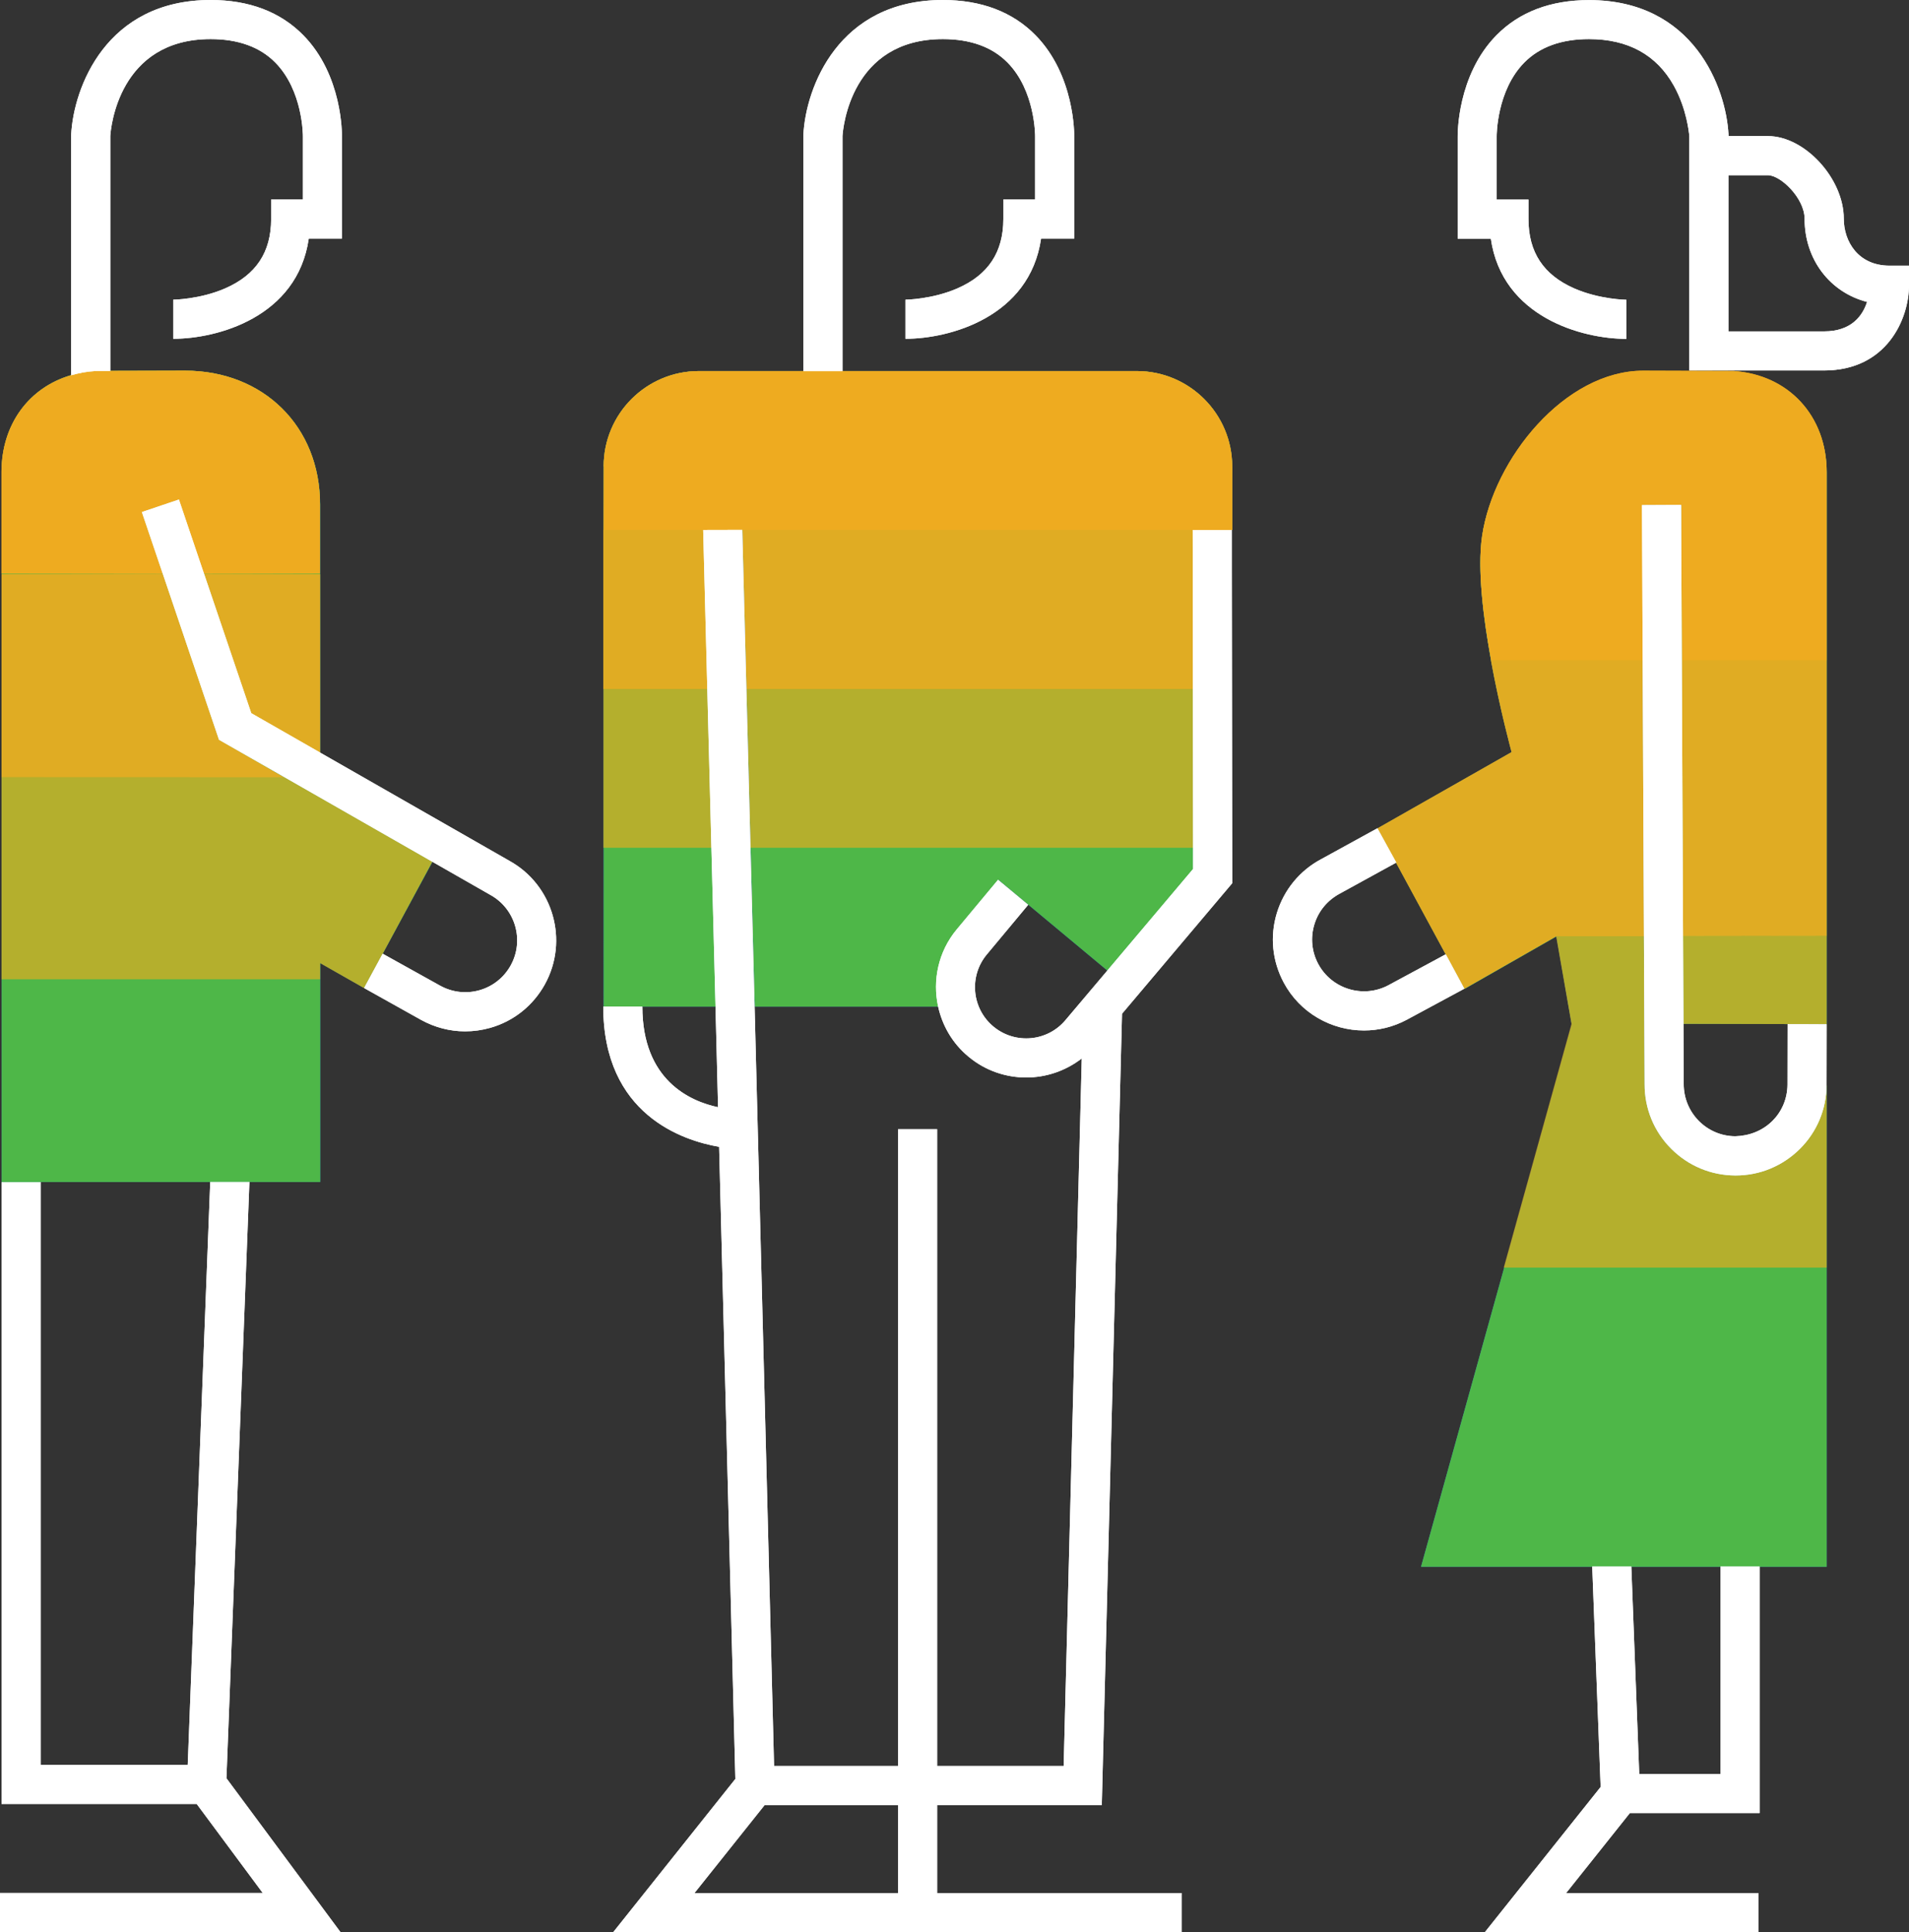 <?xml version="1.0" encoding="UTF-8" standalone="no"?> <!-- Generator: Adobe Illustrator 23.0.1, SVG Export Plug-In . SVG Version: 6.00 Build 0) --> <svg xmlns:dc="http://purl.org/dc/elements/1.1/" xmlns:cc="http://creativecommons.org/ns#" xmlns:rdf="http://www.w3.org/1999/02/22-rdf-syntax-ns#" xmlns:svg="http://www.w3.org/2000/svg" xmlns="http://www.w3.org/2000/svg" xmlns:sodipodi="http://sodipodi.sourceforge.net/DTD/sodipodi-0.dtd" xmlns:inkscape="http://www.inkscape.org/namespaces/inkscape" id="Layer_1" x="0px" y="0px" viewBox="0 0 195.25 197.61" xml:space="preserve" inkscape:version="0.91 r13725" sodipodi:docname="employees.svg" width="195.25" height="197.61"><rect x="0" y="0" width="195.25" height="197.61" fill="#333333" stroke="none"/>  <defs id="defs27"></defs> <style type="text/css" id="style3"> .st0{fill:#188FCE;} .st1{fill:#4EB748;} .st2{fill:#EEAB20;} .st3{opacity:0.7;fill:#EEAB20;} .st4{opacity:0.4;fill:#EEAB20;} .st5{fill:#FFFFFF;} </style> <path class="st0" d="m 126.01,54.2 0,0 -1.69,0 -2.31,0 0.02,16.25 0.02,16.25 0,2.17 -8.78,10.4 -9.75,-8.12 0,0 -1.41,-1.17 -4.24,5.09 c -1.88,2.28 -2.48,5.2 -1.89,7.88 l -18.78,0 L 76.78,86.7 76.36,70.45 75.94,54.2 l 0,-0.01 -4,0.01 0.42,16.25 0.42,16.25 0.42,16.25 -7.48,0 -3.98,0 0.01,-55.25 -0.01,0 c 0,-5.38 4.36,-9.75 9.75,-9.75 l 44.78,0 c 5.38,0 9.75,4.37 9.75,9.75 m -86.88,49.84 0,0 0,0 5.09,-9.4 -0.02,-0.01 -15.23,-8.71 0,0 -6.58,-3.76 -5.75,-16.98 -0.01,-0.02 -2.13,-6.29 3.79,-1.28 2.56,7.57 0.01,0.02 4.83,14.26 6.99,4 0.05,0.03 0,-18.29 0,-0.02 c 0,0 0,-7.02 0,-7.07 0,-7.99 -5.81,-13.68 -13.82,-13.68 L 9.71,37.94 C 4.08,38.31 0.17,42.5 0.17,48.28 l 0,10.37 0,20.77 0,0 0,20.72 0,20.75 0,0 4,0 17.34,0 4,0 7.24,0 0,-20.75 0,-1.65 4.5,2.56 0,-0.01 0,0 1.89,-3.5 z m 147.69,7.22 0,-56.42 c 0,-5.78 -3.91,-9.97 -9.54,-10.34 l -9.21,-0.03 c -8.02,0 -15.31,8.98 -16.49,16.88 -1.08,7.25 3.03,22.08 3.03,22.08 l -13.72,7.8 8.89,16.41 9.4,-5.37 1.57,9.01 -15.42,55.46 17.52,0 4,0 9.12,0 4,0 6.85,0 0,-49.2 -0.02,0 c -0.04,2.45 -1.01,4.75 -2.75,6.47 -1.75,1.74 -4.08,2.7 -6.55,2.7 -0.01,0 -0.03,0 -0.04,0 -2.49,-0.01 -4.82,-0.99 -6.57,-2.75 -1.75,-1.76 -2.71,-4.11 -2.7,-6.59 l -0.07,-15.13 -0.13,-28.2 -0.07,-15.89 4,-0.02 0.07,15.91 0.13,28.19 0.04,8.98 12.69,0.03 0,0 1.97,0.02 -0.01,-0.01" id="path5" inkscape:connector-curvature="0" style="fill:#188fce"></path> <path class="st1" d="m 126.01,54.2 0,0 -1.69,0 -2.31,0 0.02,16.25 0.02,16.25 0,2.17 -8.78,10.4 -9.75,-8.12 0,0 -1.41,-1.17 -4.24,5.09 c -1.88,2.28 -2.48,5.2 -1.89,7.88 l -18.78,0 L 76.78,86.7 76.36,70.45 75.94,54.2 l 0,-0.01 -4,0.01 0.42,16.25 0.42,16.25 0.42,16.25 -7.48,0 -3.98,0 0.01,-55.25 -0.01,0 c 0,-5.38 4.36,-9.75 9.75,-9.75 l 44.78,0 c 5.38,0 9.75,4.37 9.75,9.75 m -86.88,49.84 0,0 0,0 5.09,-9.4 -0.02,-0.01 -15.23,-8.71 0,0 -6.58,-3.76 -5.75,-16.98 -0.01,-0.02 -2.13,-6.29 3.79,-1.28 2.56,7.57 0.01,0.02 4.83,14.26 6.99,4 0.05,0.03 0,-18.29 0,-0.02 c 0,0 0,-7.02 0,-7.07 0,-7.99 -5.81,-13.68 -13.82,-13.68 L 9.71,37.94 C 4.08,38.31 0.17,42.5 0.17,48.28 l 0,10.37 0,20.77 0,0 0,20.72 0,20.75 0,0 4,0 17.34,0 4,0 7.24,0 0,-20.75 0,-1.65 4.5,2.56 0,-0.01 0,0 1.89,-3.5 z m 147.69,7.22 0,-56.42 c 0,-5.78 -3.91,-9.97 -9.54,-10.34 l -9.21,-0.03 c -8.02,0 -15.31,8.98 -16.49,16.88 -1.08,7.25 3.03,22.08 3.03,22.08 l -13.72,7.8 8.89,16.41 9.4,-5.37 1.57,9.01 -15.42,55.46 17.52,0 4,0 9.12,0 4,0 6.85,0 0,-49.2 -0.02,0 c -0.04,2.45 -1.01,4.75 -2.75,6.47 -1.75,1.74 -4.08,2.7 -6.55,2.7 -0.01,0 -0.03,0 -0.04,0 -2.49,-0.01 -4.82,-0.99 -6.57,-2.75 -1.75,-1.76 -2.71,-4.11 -2.7,-6.59 l -0.07,-15.13 -0.13,-28.2 -0.07,-15.89 4,-0.02 0.07,15.91 0.13,28.19 0.04,8.98 12.69,0.03 0,0 1.97,0.02 -0.01,-0.01" id="path7" inkscape:connector-curvature="0" style="fill:#4eb748"></path> <path class="st2" d="m 9.7,37.94 1.57,-0.01 7.64,-0.02 c 8.02,0 13.82,5.69 13.82,13.68 0,0.05 0,7.07 0,7.07 l -11.88,0 -2.56,-7.57 -3.79,1.28 2.13,6.29 -16.48,0 0,-10.37 c 0,-4.9 2.82,-8.66 7.11,-9.91 C 8.04,38.15 8.85,38 9.7,37.94 Z m 167.59,0 -9.21,-0.03 c -8.02,0 -15.31,8.98 -16.49,16.88 -0.5,3.37 0.11,8.36 0.92,12.75 l 15.52,0 -0.07,-15.89 4,-0.02 0.07,15.91 14.8,0 0,-19.26 c 0,-5.77 -3.91,-9.97 -9.54,-10.34 z m -61.02,0.01 -30.1,0 -4,0 -10.68,0 c -5.38,0 -9.75,4.36 -9.75,9.75 l 0.01,0 -0.01,6.5 10.22,0 4,-0.01 0,0.01 48.38,0 1.69,0 0,0 0,0 0,-6.5 c -0.01,-5.38 -4.38,-9.75 -9.76,-9.75 z" id="path9" inkscape:connector-curvature="0" style="fill:#eeab20"></path> <path class="st2" d="m 9.7,37.94 1.57,-0.01 7.64,-0.02 c 8.02,0 13.82,5.69 13.82,13.68 0,0.05 0,7.07 0,7.07 l -11.88,0 -2.56,-7.57 -3.79,1.28 2.13,6.29 -16.48,0 0,-10.37 c 0,-4.9 2.82,-8.66 7.11,-9.91 C 8.04,38.15 8.85,38 9.7,37.94 Z m 167.59,0 -9.21,-0.03 c -8.02,0 -15.31,8.98 -16.49,16.88 -0.5,3.37 0.11,8.36 0.92,12.75 l 15.52,0 -0.07,-15.89 4,-0.02 0.07,15.91 14.8,0 0,-19.26 c 0,-5.77 -3.91,-9.97 -9.54,-10.34 z m -61.02,0.01 -30.1,0 -4,0 -10.68,0 c -5.38,0 -9.75,4.36 -9.75,9.75 l 0.01,0 -0.01,6.5 10.22,0 4,-0.01 0,0.01 48.38,0 1.69,0 0,0 0,0 0,-6.5 c -0.01,-5.38 -4.38,-9.75 -9.76,-9.75 z" id="path11" inkscape:connector-curvature="0" style="fill:#eeab20"></path> <path class="st3" d="m 25.7,73 -4.83,-14.31 11.87,0.03 0,18.31 L 25.7,73 Z m -3.3,2.66 -5.75,-16.98 -16.49,0.04 0,20.74 28.83,0.01 -6.59,-3.81 z m 145.61,-8.12 -15.52,0 c 0.93,5.07 2.11,9.38 2.11,9.38 l -13.72,7.8 8.89,16.41 9.4,-5.37 8.97,-0.01 -0.13,-28.21 z m 4.13,28.19 14.69,-0.02 0,-28.17 -14.82,0 0.13,28.19 z m -95.78,-25.28 45.67,0 -0.02,-16.25 2.31,0 -48.38,0 0.42,16.25 z m -4.41,-16.25 -10.22,0 -0.02,0 0,16.25 10.66,0 -0.42,-16.25 z" id="path13" inkscape:connector-curvature="0" style="opacity:0.7;fill:#eeab20"></path> <path class="st3" d="m 25.7,73 -4.83,-14.31 11.87,0.03 0,18.31 L 25.7,73 Z m -3.3,2.66 -5.75,-16.98 -16.49,0.04 0,20.74 28.83,0.01 -6.59,-3.81 z m 145.61,-8.12 -15.52,0 c 0.93,5.07 2.11,9.38 2.11,9.38 l -13.72,7.8 8.89,16.41 9.4,-5.37 8.97,-0.01 -0.13,-28.21 z m 4.13,28.19 14.69,-0.02 0,-28.17 -14.82,0 0.13,28.19 z m -95.78,-25.28 45.67,0 -0.02,-16.25 2.31,0 -48.38,0 0.42,16.25 z m -4.41,-16.25 -10.22,0 -0.02,0 0,16.25 10.66,0 -0.42,-16.25 z" id="path15" inkscape:connector-curvature="0" style="opacity:0.7;fill:#eeab20"></path> <path class="st4" d="m 72.37,70.4 0.42,16.3 -11.07,0 0,-16.3 10.65,0 z m -72.21,9.03 0,20.72 32.58,0 0,-1.65 4.5,2.56 0,-0.01 0,0 1.9,-3.51 5.07,-9.41 -15.23,-8.71 -28.82,0 z m 171.98,16.3 0.04,8.98 12.69,0.03 0,0 1.96,0 -0.01,0.01 c 0,0 0.01,-0.01 0.01,-0.01 l 0,-9.04 -14.69,0.03 z m 14.68,15.22 0,0 c -0.01,2.48 -0.99,4.82 -2.76,6.57 -1.75,1.74 -4.08,2.7 -6.55,2.7 -0.01,0 -0.03,0 -0.04,0 -2.49,-0.01 -4.82,-0.99 -6.57,-2.75 -1.75,-1.76 -2.71,-4.11 -2.7,-6.59 l -0.07,-15.13 -8.97,0.01 1.57,8.96 -6.93,24.92 33.03,0 0,-18.65 c 0,-0.01 -0.01,-0.04 -0.01,-0.04 z M 76.36,70.4 l 0.42,16.3 45.27,0 -0.02,-16.3 -45.67,0 z" id="path17" inkscape:connector-curvature="0" style="opacity:0.4;fill:#eeab20"></path> <path class="st4" d="m 72.37,70.4 0.42,16.3 -11.07,0 0,-16.3 10.65,0 z m -72.21,9.03 0,20.72 32.58,0 0,-1.65 4.5,2.56 0,-0.01 0,0 1.9,-3.51 5.07,-9.41 -15.23,-8.71 -28.82,0 z m 171.98,16.3 0.04,8.98 12.69,0.03 0,0 1.96,0 -0.01,0.01 c 0,0 0.01,-0.01 0.01,-0.01 l 0,-9.04 -14.69,0.03 z m 14.68,15.22 0,0 c -0.01,2.48 -0.99,4.82 -2.76,6.57 -1.75,1.74 -4.08,2.7 -6.55,2.7 -0.01,0 -0.03,0 -0.04,0 -2.49,-0.01 -4.82,-0.99 -6.57,-2.75 -1.75,-1.76 -2.71,-4.11 -2.7,-6.59 l -0.07,-15.13 -8.97,0.01 1.57,8.96 -6.93,24.92 33.03,0 0,-18.65 c 0,-0.01 -0.01,-0.04 -0.01,-0.04 z M 76.36,70.4 l 0.42,16.3 45.27,0 -0.02,-16.3 -45.67,0 z" id="path19" inkscape:connector-curvature="0" style="opacity:0.4;fill:#eeab20"></path> <path class="st5" d="m 55.72,100.69 c -1.21,2.17 -3.18,3.75 -5.57,4.43 -0.85,0.24 -1.71,0.36 -2.58,0.36 -1.56,0 -3.1,-0.4 -4.5,-1.17 l -5.83,-3.26 0,0 0,0 1.9,-3.51 0,0 0,0 5.88,3.27 c 1.23,0.68 2.67,0.85 4.03,0.46 1.36,-0.39 2.49,-1.29 3.18,-2.53 1.42,-2.56 0.49,-5.79 -2.07,-7.21 l -5.93,-3.39 -0.02,-0.01 -15.23,-8.71 0,0 -6.58,-3.76 -5.75,-16.98 -0.01,-0.02 -2.13,-6.29 3.79,-1.28 2.56,7.57 0.01,0.02 4.83,14.26 6.99,4 0.05,0.03 19.38,11.08 c 4.46,2.48 6.09,8.15 3.6,12.64 z m 86.29,0.07 c -2.58,1.38 -5.8,0.4 -7.18,-2.17 -0.67,-1.25 -0.81,-2.68 -0.4,-4.04 0.41,-1.36 1.33,-2.47 2.59,-3.15 l 5.79,-3.18 -1.93,-3.51 -5.77,3.17 c -2.19,1.17 -3.79,3.13 -4.52,5.51 -0.72,2.38 -0.47,4.89 0.7,7.09 1.67,3.13 4.89,4.91 8.22,4.91 1.48,0 2.98,-0.35 4.38,-1.1 l 5.88,-3.17 -1.9,-3.52 -5.86,3.16 z M 31.02,3.6 C 28.67,1.21 25.48,0 21.54,0 10.83,0 7.53,8.99 7.28,13.75 l 0,24.63 C 8.05,38.16 8.85,38 9.71,37.95 l 1.57,-0.01 0,-24.03 C 11.33,13.09 12.14,4 21.54,4 c 2.81,0 5.04,0.8 6.61,2.39 2.85,2.88 2.83,7.49 2.83,7.56 l 0,6.45 -3.25,0 0,2 c 0,3.39 -1.54,5.71 -4.69,7.09 -2.59,1.13 -5.29,1.16 -5.32,1.16 l 0,4 c 4.49,0 12.7,-2.2 13.86,-10.25 l 3.39,0 0,-10.42 C 34.98,13.73 35.04,7.69 31.02,3.6 Z m 164.23,23.56 0,2 c 0,3.51 -2.31,8.73 -8.68,8.73 l -13.79,0 0,-0.16 0,-23.81 C 172.75,13.59 172.52,11.14 171.2,8.77 169.43,5.6 166.51,4 162.52,4 c -2.81,0 -5.04,0.8 -6.61,2.39 -2.85,2.88 -2.83,7.49 -2.83,7.54 l 0,6.48 3.25,0 0,2 c 0,3.39 1.54,5.71 4.69,7.09 2.59,1.13 5.29,1.16 5.32,1.16 l 0,4 c -4.49,0 -12.7,-2.2 -13.86,-10.25 l -3.39,0 0,-10.45 c 0,-0.22 -0.06,-6.26 3.96,-10.35 2.35,-2.39 5.54,-3.6 9.48,-3.6 10.71,0 14.01,8.99 14.26,13.75 l 0,0.1 0,0.06 4.04,0 c 3.76,0 7.75,4.34 7.75,8.45 0,2.31 1.46,4.8 4.68,4.8 l 1.99,0 z m -4.29,3.72 c -3.77,-0.97 -6.39,-4.31 -6.39,-8.51 0,-2.09 -2.44,-4.45 -3.75,-4.45 l -4.04,0 0,15.97 9.79,0 c 2.83,0 3.95,-1.64 4.39,-3.01 z m -6.09,73.87 -2.04,0 -0.01,6.18 c -0.01,1.42 -0.56,2.75 -1.57,3.74 -1.01,0.99 -2.35,1.5 -3.76,1.54 -2.92,-0.01 -5.29,-2.4 -5.28,-5.34 l -0.03,-6.15 0,0 -0.04,-8.98 -0.13,-28.19 -0.07,-15.91 -4,0.02 0.07,15.89 0.13,28.2 0.07,15.13 c -0.01,2.49 0.95,4.83 2.7,6.59 1.75,1.76 4.08,2.74 6.57,2.75 0.01,0 0.03,0 0.04,0 2.47,0 4.79,-0.96 6.55,-2.7 1.77,-1.75 2.74,-4.08 2.75,-6.57 l 0.01,-6.19 -1.96,-0.01 0,0 z M 86.17,13.91 C 86.22,13.09 87.03,4 96.43,4 c 2.81,0 5.04,0.8 6.61,2.39 2.85,2.88 2.83,7.49 2.83,7.56 l 0,6.45 -3.25,0 0,2 c 0,3.39 -1.54,5.71 -4.69,7.09 -2.59,1.13 -5.29,1.16 -5.32,1.16 l 0,4 c 4.49,0 12.7,-2.2 13.87,-10.25 l 3.39,0 0,-10.42 c 0,-0.25 0.06,-6.29 -3.96,-10.38 C 103.56,1.21 100.37,0 96.43,0 85.72,0 82.42,8.99 82.17,13.75 l 0,24.21 4,0 0,-24.05 z m 9.69,179.7 24.99,0 0,4 -58.13,0 12.49,-15.67 -1.66,-64.65 C 69.86,116.66 61.7,114 61.7,102.95 l 0.02,0 3.98,0 c 0,7.53 4.88,9.68 7.74,10.29 L 73.18,102.95 72.76,86.7 72.34,70.45 71.92,54.2 l 4,-0.01 0,0.01 0.42,16.25 0.42,16.25 0.42,16.25 1.99,77.67 12.68,0 0,-65.13 4,0 0,65.13 12.94,0 1.85,-72.37 c -1.65,1.28 -3.65,1.95 -5.68,1.95 -2.08,0 -4.17,-0.69 -5.89,-2.12 -1.65,-1.36 -2.69,-3.18 -3.12,-5.13 -0.59,-2.69 0.01,-5.61 1.89,-7.88 l 4.24,-5.09 1.41,1.17 1.67,1.39 -4.24,5.09 c -1.84,2.22 -1.53,5.53 0.7,7.37 2.23,1.84 5.54,1.53 7.38,-0.7 l 4.25,-5.03 8.78,-10.4 0,-2.17 -0.02,-16.25 -0.02,-16.25 2.31,0 1.69,0 0,0 0,3.83 0.04,32.3 -11.27,13.35 -2.07,80.93 -16.84,0 0,9 z m -4,-8.99 -13.66,0 -7.17,8.99 20.83,0 0,-8.99 z m 84.11,-3.19 -8.31,0 -0.81,-21.21 -4,0 0.86,22.54 -11.84,14.85 27.98,0 0,-4 -19.67,0 6.52,-8.18 13.27,0 0,-25.21 -4,0 0,21.21 z M 21.5,120.9 l -2.3,59.6 -15.04,0 0,-59.6 -4,0 0,0 0,0 0,63.6 19.96,0 6.75,9.1 -26.87,0 0,4 34.82,0 -11.66,-15.73 2.35,-60.98 -4.01,0 z" id="path21" inkscape:connector-curvature="0" style="fill:#ffffff"></path> <path class="st5" d="m 55.72,100.69 c -1.21,2.17 -3.18,3.75 -5.57,4.43 -0.85,0.24 -1.71,0.36 -2.58,0.36 -1.56,0 -3.1,-0.4 -4.5,-1.17 l -5.83,-3.26 0,0 0,0 1.9,-3.51 0,0 0,0 5.88,3.27 c 1.23,0.68 2.67,0.85 4.03,0.46 1.36,-0.39 2.49,-1.29 3.18,-2.53 1.42,-2.56 0.49,-5.79 -2.07,-7.21 l -5.93,-3.39 -0.02,-0.01 -15.23,-8.71 0,0 -6.58,-3.76 -5.75,-16.98 -0.01,-0.02 -2.13,-6.29 3.79,-1.28 2.56,7.57 0.01,0.02 4.83,14.26 6.99,4 0.05,0.03 19.38,11.08 c 4.46,2.48 6.09,8.15 3.6,12.64 z m 86.29,0.07 c -2.58,1.38 -5.8,0.4 -7.18,-2.17 -0.67,-1.25 -0.81,-2.68 -0.4,-4.04 0.41,-1.36 1.33,-2.47 2.59,-3.15 l 5.79,-3.18 -1.93,-3.51 -5.77,3.17 c -2.19,1.17 -3.79,3.13 -4.52,5.51 -0.72,2.38 -0.47,4.89 0.7,7.09 1.67,3.13 4.89,4.91 8.22,4.91 1.48,0 2.98,-0.35 4.38,-1.1 l 5.88,-3.17 -1.9,-3.52 -5.86,3.16 z M 31.02,3.6 C 28.67,1.21 25.48,0 21.54,0 10.83,0 7.53,8.99 7.28,13.75 l 0,24.63 C 8.05,38.16 8.85,38 9.71,37.95 l 1.57,-0.01 0,-24.03 C 11.33,13.09 12.14,4 21.54,4 c 2.81,0 5.04,0.8 6.61,2.39 2.85,2.88 2.83,7.49 2.83,7.56 l 0,6.45 -3.25,0 0,2 c 0,3.39 -1.54,5.71 -4.69,7.09 -2.59,1.13 -5.29,1.16 -5.32,1.16 l 0,4 c 4.49,0 12.7,-2.2 13.86,-10.25 l 3.39,0 0,-10.42 C 34.98,13.73 35.04,7.69 31.02,3.6 Z m 164.23,23.56 0,2 c 0,3.51 -2.31,8.73 -8.68,8.73 l -13.79,0 0,-0.16 0,-23.81 C 172.75,13.59 172.52,11.14 171.2,8.77 169.43,5.6 166.51,4 162.52,4 c -2.81,0 -5.04,0.8 -6.61,2.39 -2.85,2.88 -2.83,7.49 -2.83,7.54 l 0,6.48 3.25,0 0,2 c 0,3.39 1.54,5.71 4.69,7.09 2.59,1.13 5.29,1.16 5.32,1.16 l 0,4 c -4.49,0 -12.7,-2.2 -13.86,-10.25 l -3.39,0 0,-10.45 c 0,-0.22 -0.06,-6.26 3.96,-10.35 2.35,-2.39 5.54,-3.6 9.48,-3.6 10.71,0 14.01,8.99 14.26,13.75 l 0,0.1 0,0.06 4.04,0 c 3.76,0 7.75,4.34 7.75,8.45 0,2.31 1.46,4.8 4.68,4.8 l 1.99,0 z m -4.29,3.72 c -3.77,-0.97 -6.39,-4.31 -6.39,-8.51 0,-2.09 -2.44,-4.45 -3.75,-4.45 l -4.04,0 0,15.97 9.79,0 c 2.83,0 3.95,-1.64 4.39,-3.01 z m -6.09,73.87 -2.04,0 -0.01,6.18 c -0.01,1.42 -0.56,2.75 -1.57,3.74 -1.01,0.99 -2.35,1.5 -3.76,1.54 -2.92,-0.01 -5.29,-2.4 -5.28,-5.34 l -0.03,-6.15 0,0 -0.04,-8.98 -0.13,-28.19 -0.07,-15.91 -4,0.02 0.07,15.89 0.13,28.2 0.07,15.13 c -0.01,2.49 0.95,4.83 2.7,6.59 1.75,1.76 4.08,2.74 6.57,2.75 0.01,0 0.03,0 0.04,0 2.47,0 4.79,-0.96 6.55,-2.7 1.77,-1.75 2.74,-4.08 2.75,-6.57 l 0.01,-6.19 -1.96,-0.01 0,0 z M 86.17,13.91 C 86.22,13.09 87.03,4 96.43,4 c 2.81,0 5.04,0.8 6.61,2.39 2.85,2.88 2.83,7.49 2.83,7.56 l 0,6.45 -3.25,0 0,2 c 0,3.39 -1.54,5.71 -4.69,7.09 -2.59,1.13 -5.29,1.16 -5.32,1.16 l 0,4 c 4.49,0 12.7,-2.2 13.87,-10.25 l 3.39,0 0,-10.42 c 0,-0.25 0.06,-6.29 -3.96,-10.38 C 103.56,1.21 100.37,0 96.43,0 85.72,0 82.42,8.99 82.17,13.75 l 0,24.21 4,0 0,-24.05 z m 9.69,179.7 24.99,0 0,4 -58.13,0 12.49,-15.67 -1.66,-64.65 C 69.86,116.66 61.7,114 61.7,102.95 l 0.02,0 3.98,0 c 0,7.53 4.88,9.68 7.74,10.29 L 73.18,102.95 72.76,86.7 72.34,70.45 71.92,54.2 l 4,-0.01 0,0.01 0.42,16.25 0.42,16.25 0.42,16.25 1.99,77.67 12.68,0 0,-65.13 4,0 0,65.13 12.94,0 1.85,-72.37 c -1.65,1.28 -3.65,1.95 -5.68,1.95 -2.08,0 -4.17,-0.69 -5.89,-2.12 -1.65,-1.36 -2.69,-3.18 -3.12,-5.13 -0.59,-2.69 0.01,-5.61 1.89,-7.88 l 4.24,-5.09 1.41,1.17 1.67,1.39 -4.24,5.09 c -1.84,2.22 -1.53,5.53 0.7,7.37 2.23,1.84 5.54,1.53 7.38,-0.7 l 4.25,-5.03 8.78,-10.4 0,-2.17 -0.02,-16.25 -0.02,-16.25 2.31,0 1.69,0 0,0 0,3.83 0.04,32.3 -11.27,13.35 -2.07,80.93 -16.84,0 0,9 z m -4,-8.99 -13.66,0 -7.17,8.99 20.83,0 0,-8.99 z m 84.11,-3.19 -8.31,0 -0.81,-21.21 -4,0 0.86,22.54 -11.84,14.85 27.98,0 0,-4 -19.67,0 6.52,-8.18 13.27,0 0,-25.21 -4,0 0,21.21 z M 21.5,120.9 l -2.3,59.6 -15.04,0 0,-59.6 -4,0 0,0 0,0 0,63.6 19.96,0 6.75,9.1 -26.87,0 0,4 34.82,0 -11.66,-15.73 2.35,-60.98 -4.01,0 z" id="path23" inkscape:connector-curvature="0" style="fill:#ffffff"></path> </svg> 